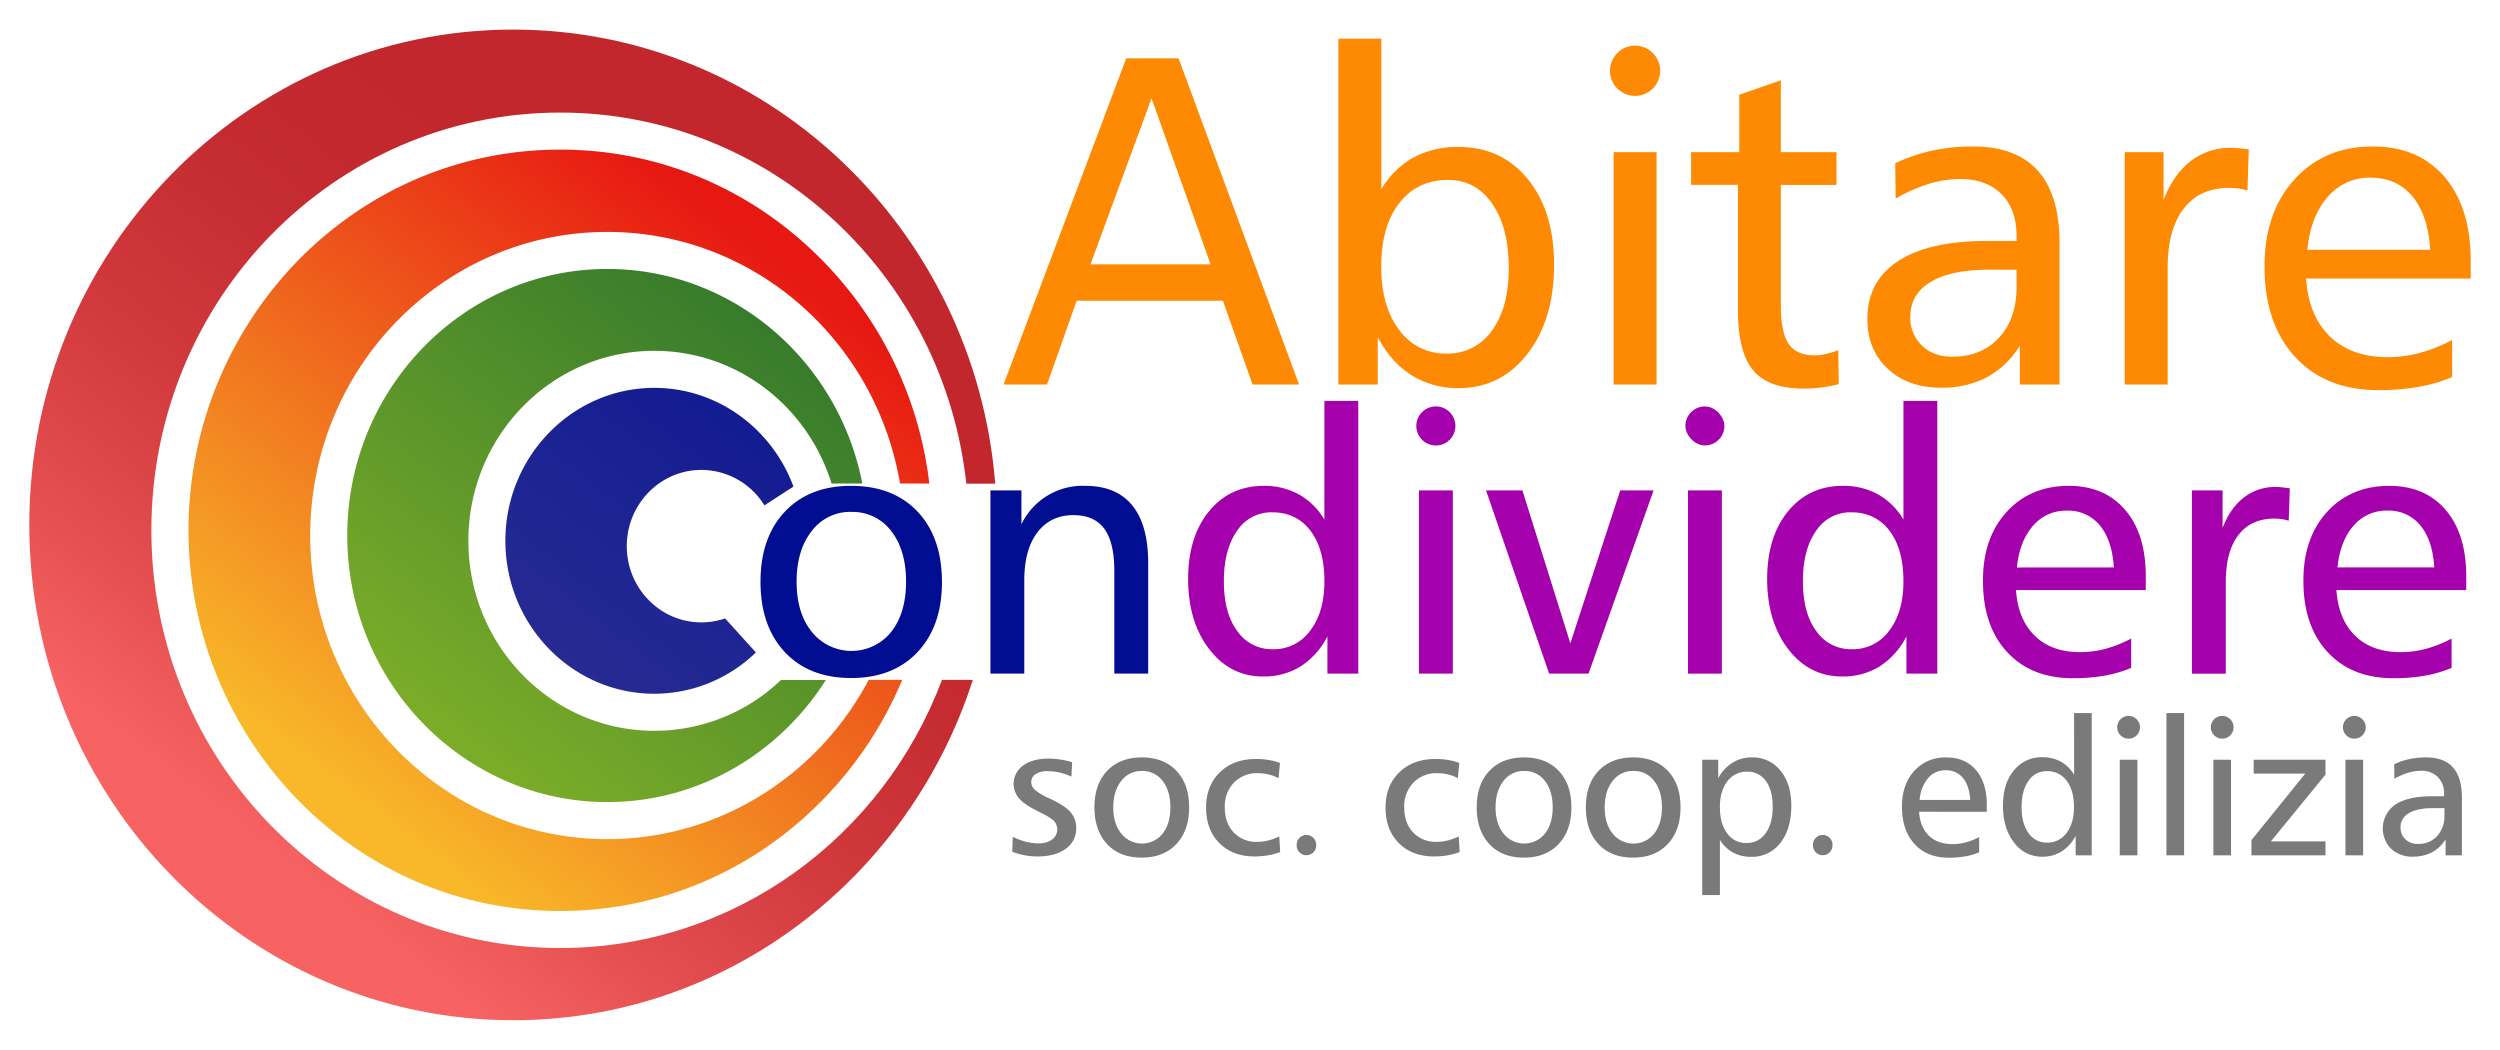 <svg xmlns="http://www.w3.org/2000/svg" xmlns:xlink="http://www.w3.org/1999/xlink" viewBox="0 0 1024 430"><defs><style>.cls-1{fill:url(#Sfumatura_senza_nome_26);}.cls-2{fill:url(#Sfumatura_senza_nome_25);}.cls-3{fill:url(#Sfumatura_senza_nome_18);}.cls-4{fill:url(#Sfumatura_senza_nome_30);}.cls-5{fill:#fe8a03;}.cls-6{fill:#020e91;}.cls-7{fill:#a400ab;}.cls-8{fill:#7a7a7b;}</style><linearGradient id="Sfumatura_senza_nome_26" x1="359.42" y1="76.08" x2="185.74" y2="300.93" gradientUnits="userSpaceOnUse"><stop offset="0.26" stop-color="#377c2c"></stop><stop offset="1" stop-color="#7bac29"></stop></linearGradient><linearGradient id="Sfumatura_senza_nome_25" x1="372.27" y1="86" x2="198.58" y2="310.86" gradientUnits="userSpaceOnUse"><stop offset="0" stop-color="#020e91"></stop><stop offset="1" stop-color="#2e3192"></stop></linearGradient><linearGradient id="Sfumatura_senza_nome_18" x1="317.71" y1="102.97" x2="144.02" y2="327.83" gradientUnits="userSpaceOnUse"><stop offset="0" stop-color="#e71712"></stop><stop offset="1" stop-color="#f8b829"></stop></linearGradient><linearGradient id="Sfumatura_senza_nome_30" x1="281.06" y1="123.25" x2="107.37" y2="348.1" gradientUnits="userSpaceOnUse"><stop offset="0" stop-color="#c1272d"></stop><stop offset="0.24" stop-color="#c52c31"></stop><stop offset="0.52" stop-color="#d1393d"></stop><stop offset="0.81" stop-color="#e65051"></stop><stop offset="1" stop-color="#f76362"></stop></linearGradient></defs><title>svg_</title><g id="Livello_1" data-name="Livello 1"><path class="cls-1" d="M248.75,110.17c-58.73,0-106.51,49-106.51,109.18S190,328.53,248.75,328.53c37.49,0,70.52-20,89.51-50H319.89A75,75,0,0,1,268,299.33c-42.06,0-76.15-34.84-76.15-77.81S226,143.7,268,143.7c34.05,0,62.88,22.85,72.61,54.36h12.59C343.54,148,300.38,110.17,248.75,110.17Z"></path><path class="cls-2" d="M268,158.87c-33.62,0-61,28.11-61,62.65s27.36,62.64,61,62.64a59.85,59.85,0,0,0,41.62-16.93L297,253.31a29.75,29.75,0,0,1-9.71,1.62c-16.87,0-30.56-14-30.56-31.22s13.69-31.23,30.56-31.23A30.4,30.4,0,0,1,313.1,207L325,199.3C316.28,175.7,294,158.87,268,158.87Z"></path><path class="cls-3" d="M229.47,61.28c-40.61,0-78.8,16.18-107.54,45.55a158.57,158.57,0,0,0,0,220.75c28.74,29.38,66.93,45.56,107.54,45.56S308.27,357,337,327.58a156,156,0,0,0,32.54-49.1H355.83C335.24,317.32,295,343.7,248.75,343.7c-67.2,0-121.68-55.67-121.68-124.35S181.55,95,248.75,95c60.11,0,110,44.53,119.9,103.06h12A156.3,156.3,0,0,0,337,106.83C308.27,77.46,270.08,61.28,229.47,61.28Z"></path><path class="cls-4" d="M385.83,278.48c-24.12,64.23-85,109.83-156.36,109.83C137,388.31,62,311.7,62,217.21s75-171.1,167.43-171.1c86.13,0,157.06,66.47,166.38,152h11.84C399.28,93.94,314.08,12.12,210.19,12.12,100.73,12.12,12,103,12,215s88.73,202.88,198.19,202.88c87.8,0,162.25-58.45,188.28-139.4Z"></path><path class="cls-5" d="M461.3,23.9h21.44L532.1,157.5H513.05l-12.14-34.32H441L428.86,157.5H411.05Zm10.37,16.36-25,68h49.18Z"></path><path class="cls-5" d="M548.21,15.83H565.8V77.5a35.15,35.15,0,0,1,13.15-13,38,38,0,0,1,18.52-4.3q17.6,0,28.34,13.19t10.74,35.05q0,22.5-10.93,36.53t-28.15,14a35.6,35.6,0,0,1-19.26-5.27q-8.43-5.28-13.89-15.56V157.5H548.21ZM593.12,73.7q-12.6,0-20,9.54t-7.36,26.11q0,16.11,7.36,25.79a23.23,23.23,0,0,0,19.4,9.68,21.88,21.88,0,0,0,18.57-9.4q6.9-9.4,6.9-25.51,0-16.66-6.76-26.44T593.12,73.7Z"></path><path class="cls-5" d="M669.73,18.7h0A10.29,10.29,0,0,1,680,29h0a10.29,10.29,0,0,1-10.29,10.28h0A10.28,10.28,0,0,1,659.45,29h0A10.29,10.29,0,0,1,669.73,18.7Zm-8.79,43.61h17.59V157.5H660.94Z"></path><path class="cls-5" d="M729.44,32.87V62.31h22.78V75.74H729.44v49.35q0,11.11,3.24,15.79t10.65,4.68a20.77,20.77,0,0,0,4.26-.51,37.5,37.5,0,0,0,5.37-1.62l.19,13.89a55.67,55.67,0,0,1-14.35,1.85q-14.44,0-20.7-7.46t-6.25-25v-51H692.68V62.31h19.73V38.8Z"></path><path class="cls-5" d="M843.58,99.63V157.5H827.33V141.58a36,36,0,0,1-13.59,13A39.63,39.63,0,0,1,795,158.8q-13.5,0-21.81-7.78t-8.31-20.28q0-15.56,12.58-23.79t36.28-8.25H826V96.85q0-11.1-6.18-17.31t-17.08-6.21a44.25,44.25,0,0,0-12.73,2,65.64,65.64,0,0,0-13.55,6l-.18-14.45a68.31,68.31,0,0,1,15-5.14A79.19,79.19,0,0,1,808.12,60q17.68,0,26.57,9.91T843.58,99.63Zm-28.65,10.83q-15.72,0-24.09,5t-8.37,14.36a15.57,15.57,0,0,0,4.76,11.71q4.74,4.59,12.34,4.58,12,0,19.2-7.77T826,117.5v-7Z"></path><path class="cls-5" d="M921.11,61.2l-.55,16.86a23.47,23.47,0,0,0-3.89-.88,26.13,26.13,0,0,0-3.52-.24q-12.14,0-18.71,8.52t-6.57,24.26V157.5H870.28V62.31H886.2V81.85q4-10.36,11.07-15.83a26.16,26.16,0,0,1,16.43-5.46c1,0,2.19.06,3.43.18S919.69,61,921.11,61.2Z"></path><path class="cls-5" d="M1012,106.85v7.23H944.59q1,15.27,9.77,23.75T978,146.3a51,51,0,0,0,13.05-1.71,64,64,0,0,0,13.34-5.33v15.19a63.51,63.51,0,0,1-13.75,4,92.52,92.52,0,0,1-16.44,1.35q-21.66,0-34.17-13.66T927.55,109q0-22,12.27-35.51T971.91,60q18.71,0,29.4,12.5T1012,106.85Zm-16.57-4.53q-.93-14.26-7.32-21.9T971,72.78a22.37,22.37,0,0,0-17.59,7.92q-6.95,7.9-8.34,21.62Z"></path><path class="cls-6" d="M348.56,199q17.31,0,27.27,10.56t10,28.8q0,18.11-10,28.73t-27.2,10.63q-17.16,0-27.13-10.59t-10-28.77q0-18.25,10-28.8T348.56,199Zm.14,10.66a19.71,19.71,0,0,0-16.21,7.85q-6.19,7.86-6.2,20.7t6.2,20.56a20.84,20.84,0,0,0,32.5.11q6.13-7.74,6.13-20.67T365,217.47A19.73,19.73,0,0,0,348.7,209.69Z"></path><path class="cls-6" d="M470.3,230.58v45.34H456.42v-42.2q0-11.53-4.09-17.12T439.67,211q-9.36,0-14.74,7.05t-5.38,19.6v38.26H405.68V200.86h12.7v13.87A27.83,27.83,0,0,1,444.52,199q12.71,0,19.24,8T470.3,230.58Z"></path><path class="cls-7" d="M542.48,164.21h13.87V275.92H543.71V260.66a31.77,31.77,0,0,1-11,12.31,28.47,28.47,0,0,1-15.39,4.12q-13.38,0-22-11.17t-8.66-28.7q0-17.29,8.52-27.74T517.62,199A29.33,29.33,0,0,1,532,202.5a28.26,28.26,0,0,1,10.46,10.33Zm-21.43,45.63a16.75,16.75,0,0,0-14.38,7.63q-5.37,7.64-5.37,20.63t5.45,20.33a17.15,17.15,0,0,0,14.59,7.49,18.34,18.34,0,0,0,15.32-7.6q5.82-7.59,5.82-20.22,0-13.22-5.74-20.74T521.05,209.84Z"></path><path class="cls-7" d="M588.13,166.47h0a8,8,0,0,1,8,8h0a8,8,0,0,1-8,8h0a8,8,0,0,1-8-8h0A8,8,0,0,1,588.13,166.47Zm-6.93,34.39h13.87v75.06H581.2Z"></path><path class="cls-7" d="M608.68,200.86h14.89l19.65,62.65,20.44-62.65h13.66l-26.66,75.06H634.53Z"></path><path class="cls-7" d="M779.65,164.21h13.87V275.92H780.88V260.66a31.77,31.77,0,0,1-11,12.31,28.47,28.47,0,0,1-15.39,4.12q-13.38,0-22-11.17t-8.66-28.7q0-17.29,8.52-27.74T754.79,199a29.33,29.33,0,0,1,14.4,3.47,28.26,28.26,0,0,1,10.46,10.33Zm-21.43,45.63a16.75,16.75,0,0,0-14.38,7.63q-5.37,7.64-5.37,20.63t5.44,20.33a17.18,17.18,0,0,0,14.6,7.49,18.34,18.34,0,0,0,15.32-7.6q5.82-7.59,5.82-20.22,0-13.22-5.74-20.74T758.22,209.84Z"></path><path class="cls-7" d="M878.91,236v5.7H825.75q.81,12,7.71,18.73t18.65,6.68a40.19,40.19,0,0,0,10.3-1.35,50.07,50.07,0,0,0,10.51-4.2v12a50.56,50.56,0,0,1-10.84,3.18,73.89,73.89,0,0,1-13,1.06q-17.08,0-27-10.77t-9.85-29.32q0-17.37,9.67-28T847.29,199q14.75,0,23.18,9.86T878.91,236Zm-13.07-3.58q-.74-11.24-5.77-17.26a16.7,16.7,0,0,0-13.51-6,17.65,17.65,0,0,0-13.87,6.24q-5.48,6.26-6.57,17.05Z"></path><path class="cls-7" d="M937.9,200l-.44,13.29a19.19,19.19,0,0,0-3.06-.69,21.63,21.63,0,0,0-2.78-.18q-9.57,0-14.75,6.71t-5.18,19.13v37.68H897.81V200.86h12.56v15.41q3.15-8.18,8.73-12.49a20.62,20.62,0,0,1,13-4.31,26.45,26.45,0,0,1,2.7.15C935.73,199.72,936.78,199.84,937.9,200Z"></path><path class="cls-7" d="M1010.17,236v5.7H957q.81,12,7.7,18.73t18.66,6.68a40.19,40.19,0,0,0,10.3-1.35,50.07,50.07,0,0,0,10.51-4.2v12a50.73,50.73,0,0,1-10.84,3.18,73.89,73.89,0,0,1-13,1.06q-17.08,0-27-10.77t-9.85-29.32q0-17.37,9.67-28T978.55,199q14.75,0,23.18,9.86T1010.17,236ZM997.1,232.4q-.74-11.24-5.77-17.26a16.7,16.7,0,0,0-13.51-6A17.65,17.65,0,0,0,964,215.35q-5.48,6.26-6.57,17.05Z"></path><path class="cls-8" d="M439.16,312.21l-.3,5.9a24.72,24.72,0,0,0-4.86-1.67,22.6,22.6,0,0,0-5.05-.57,8.25,8.25,0,0,0-4.76,1.22,3.74,3.74,0,0,0-1.79,3.23,4.32,4.32,0,0,0,1.47,3.2A24.76,24.76,0,0,0,430,327.1q6.18,2.86,8.5,5.57a9.64,9.64,0,0,1,2.32,6.51,10,10,0,0,1-4.29,8.48q-4.27,3.13-11.6,3.14a28.24,28.24,0,0,1-5.27-.49,28.93,28.93,0,0,1-5.05-1.45l.23-6.1a26,26,0,0,0,5.31,2,20.6,20.6,0,0,0,5.09.67,9.48,9.48,0,0,0,5.69-1.54,5.14,5.14,0,0,0,.86-7.53q-1.26-1.41-5.86-3.66-6.18-3-8.46-5.6a9.15,9.15,0,0,1,1.6-13.54q3.88-2.83,10.36-2.84a32,32,0,0,1,4.82.37A32.68,32.68,0,0,1,439.16,312.21Z"></path><path class="cls-8" d="M467.63,310.23q9,0,14.23,5.5t5.2,15q0,9.45-5.24,15t-14.19,5.55q-9,0-14.15-5.53t-5.2-15q0-9.52,5.2-15T467.63,310.23Zm.08,5.56a10.28,10.28,0,0,0-8.46,4.1Q456,324,456,330.69t3.24,10.72a10.86,10.86,0,0,0,16.95.06q3.19-4.05,3.2-10.78t-3.2-10.84A10.27,10.27,0,0,0,467.71,315.79Z"></path><path class="cls-8" d="M524.27,312.51l-.57,6.25a16,16,0,0,0-4-1.52,18.24,18.24,0,0,0-4.47-.54,13,13,0,0,0-9.81,3.87,13.92,13.92,0,0,0-3.75,10.12q0,6.39,3.63,10.26a12.69,12.69,0,0,0,9.7,3.87,18.36,18.36,0,0,0,4.44-.55,24.2,24.2,0,0,0,4.55-1.66l.38,6.4a26.64,26.64,0,0,1-5.07,1.35,33,33,0,0,1-5.41.44q-9,0-14.43-5.47t-5.45-14.49q0-9,5.62-14.48t14.84-5.48a31.41,31.41,0,0,1,5.14.4A23.48,23.48,0,0,1,524.27,312.51Z"></path><path class="cls-8" d="M535.11,342h0a4,4,0,0,1,4,4v.3a4,4,0,0,1-4,4h0a4,4,0,0,1-4-4V346A4,4,0,0,1,535.11,342Z"></path><path class="cls-8" d="M597.73,312.51l-.58,6.25a15.74,15.74,0,0,0-3.94-1.52,18.3,18.3,0,0,0-4.47-.54,13,13,0,0,0-9.81,3.87,13.89,13.89,0,0,0-3.76,10.12q0,6.39,3.64,10.26a12.69,12.69,0,0,0,9.7,3.87,18.36,18.36,0,0,0,4.44-.55,24.2,24.2,0,0,0,4.55-1.66l.38,6.4a27,27,0,0,1-5.07,1.35,33,33,0,0,1-5.41.44q-9,0-14.44-5.47t-5.44-14.49q0-9,5.62-14.48T588,310.88a31.45,31.45,0,0,1,5.15.4A23.48,23.48,0,0,1,597.73,312.51Z"></path><path class="cls-8" d="M624.21,310.23q9,0,14.23,5.5t5.2,15q0,9.45-5.24,15t-14.19,5.55q-9,0-14.15-5.53t-5.2-15q0-9.52,5.2-15T624.21,310.23Zm.08,5.56a10.28,10.28,0,0,0-8.46,4.1q-3.24,4.1-3.24,10.8t3.24,10.72a10.86,10.86,0,0,0,16.95.06q3.21-4.05,3.2-10.78t-3.2-10.84A10.25,10.25,0,0,0,624.29,315.79Z"></path><path class="cls-8" d="M668.91,310.23q9,0,14.23,5.5t5.2,15q0,9.45-5.24,15t-14.19,5.55q-9,0-14.15-5.53t-5.2-15q0-9.52,5.2-15T668.91,310.23Zm.08,5.56a10.28,10.28,0,0,0-8.46,4.1q-3.24,4.1-3.24,10.8t3.24,10.72a10.86,10.86,0,0,0,17,.06q3.21-4.05,3.2-10.78t-3.2-10.84A10.25,10.25,0,0,0,669,315.79Z"></path><path class="cls-8" d="M704.47,344v22.63h-7.24V311.18h6.55v7.58a16.69,16.69,0,0,1,5.83-6.34,14.9,14.9,0,0,1,8-2.19,14.36,14.36,0,0,1,11.66,5.43q4.46,5.43,4.45,14.3,0,9.6-4.49,15.3a14.5,14.5,0,0,1-12,5.69,15.23,15.23,0,0,1-7.39-1.75A14.54,14.54,0,0,1,704.47,344Zm21.63-13.56q0-6.7-2.8-10.54a9,9,0,0,0-7.67-3.82,9.77,9.77,0,0,0-8.1,3.94q-3.06,3.94-3.06,10.49,0,6.83,2.95,10.78a9.34,9.34,0,0,0,7.9,4,9.25,9.25,0,0,0,7.87-4Q726.1,337.31,726.1,330.46Z"></path><path class="cls-8" d="M746.59,342h0a4,4,0,0,1,4,4v.3a4,4,0,0,1-4,4h0a4,4,0,0,1-4-4V346A4,4,0,0,1,746.59,342Z"></path><path class="cls-8" d="M813.79,329.5v3H786.06q.41,6.28,4,9.77t9.74,3.48a21,21,0,0,0,5.37-.7,26.16,26.16,0,0,0,5.49-2.19v6.25a26.28,26.28,0,0,1-5.66,1.65,38.11,38.11,0,0,1-6.76.56q-8.93,0-14.06-5.62t-5.14-15.3q0-9.06,5-14.61a17,17,0,0,1,13.2-5.54q7.69,0,12.1,5.14T813.79,329.5ZM807,327.64q-.37-5.86-3-9a8.7,8.7,0,0,0-7.05-3.14,9.22,9.22,0,0,0-7.24,3.25,15.53,15.53,0,0,0-3.42,8.9Z"></path><path class="cls-8" d="M849.53,292.06h7.24v58.28h-6.59v-8a16.51,16.51,0,0,1-5.74,6.42,14.84,14.84,0,0,1-8,2.15,13.93,13.93,0,0,1-11.5-5.83q-4.51-5.82-4.52-15t4.44-14.47a14.38,14.38,0,0,1,11.73-5.45,15.27,15.27,0,0,1,7.52,1.81,14.65,14.65,0,0,1,5.45,5.39Zm-11.18,23.81a8.72,8.72,0,0,0-7.5,4q-2.8,4-2.8,10.76t2.84,10.61a8.94,8.94,0,0,0,7.61,3.9,9.59,9.59,0,0,0,8-4q3-4,3-10.55,0-6.9-3-10.82A9.74,9.74,0,0,0,838.35,315.87Z"></path><path class="cls-8" d="M871.87,293.24h0a4.66,4.66,0,0,1,4.66,4.66h0a4.66,4.66,0,0,1-4.66,4.66h0a4.65,4.65,0,0,1-4.66-4.66h0A4.66,4.66,0,0,1,871.87,293.24Zm-3.62,17.94h7.24v39.16h-7.24Z"></path><path class="cls-8" d="M887.37,292.06h7.24v58.28h-7.24Z"></path><path class="cls-8" d="M910.21,293.24h0a4.67,4.67,0,0,1,4.67,4.66h0a4.66,4.66,0,0,1-4.67,4.66h0a4.66,4.66,0,0,1-4.66-4.66h0A4.66,4.66,0,0,1,910.21,293.24Zm-3.61,17.94h7.23v39.16H906.6Z"></path><path class="cls-8" d="M923.11,311.18h29.41v6.1l-22.36,27.35h22.36v5.71H922.19V344.1l22.06-27.24H923.11Z"></path><path class="cls-8" d="M964.32,293.24h0A4.66,4.66,0,0,1,969,297.9h0a4.66,4.66,0,0,1-4.66,4.66h0a4.66,4.66,0,0,1-4.67-4.66h0A4.67,4.67,0,0,1,964.32,293.24Zm-3.62,17.94h7.24v39.16H960.7Z"></path><path class="cls-8" d="M1008.4,326.53v23.81h-6.69v-6.55a14.65,14.65,0,0,1-5.59,5.33,16.3,16.3,0,0,1-7.71,1.76,12.61,12.61,0,0,1-9-3.2,11.88,11.88,0,0,1,1.75-18.14q5.17-3.39,14.93-3.39h5v-.76a9.65,9.65,0,0,0-2.54-7.12,9.46,9.46,0,0,0-7-2.56,18.34,18.34,0,0,0-5.24.82,27.54,27.54,0,0,0-5.57,2.46l-.08-5.94a28.12,28.12,0,0,1,6.17-2.12,32.59,32.59,0,0,1,6.94-.7q7.28,0,10.93,4.07T1008.4,326.53ZM996.61,331c-4.31,0-7.62.69-9.91,2.06a6.5,6.5,0,0,0-3.44,5.9,6.41,6.41,0,0,0,2,4.82,7,7,0,0,0,5.08,1.89,10.29,10.29,0,0,0,7.9-3.2,12.11,12.11,0,0,0,3-8.57V331Z"></path><path class="cls-7" d="M691.39,200.86h13.88v75.06H691.39Z"></path><rect class="cls-7" x="690.34" y="166.47" width="15.98" height="15.98" rx="7.99"></rect></g></svg>